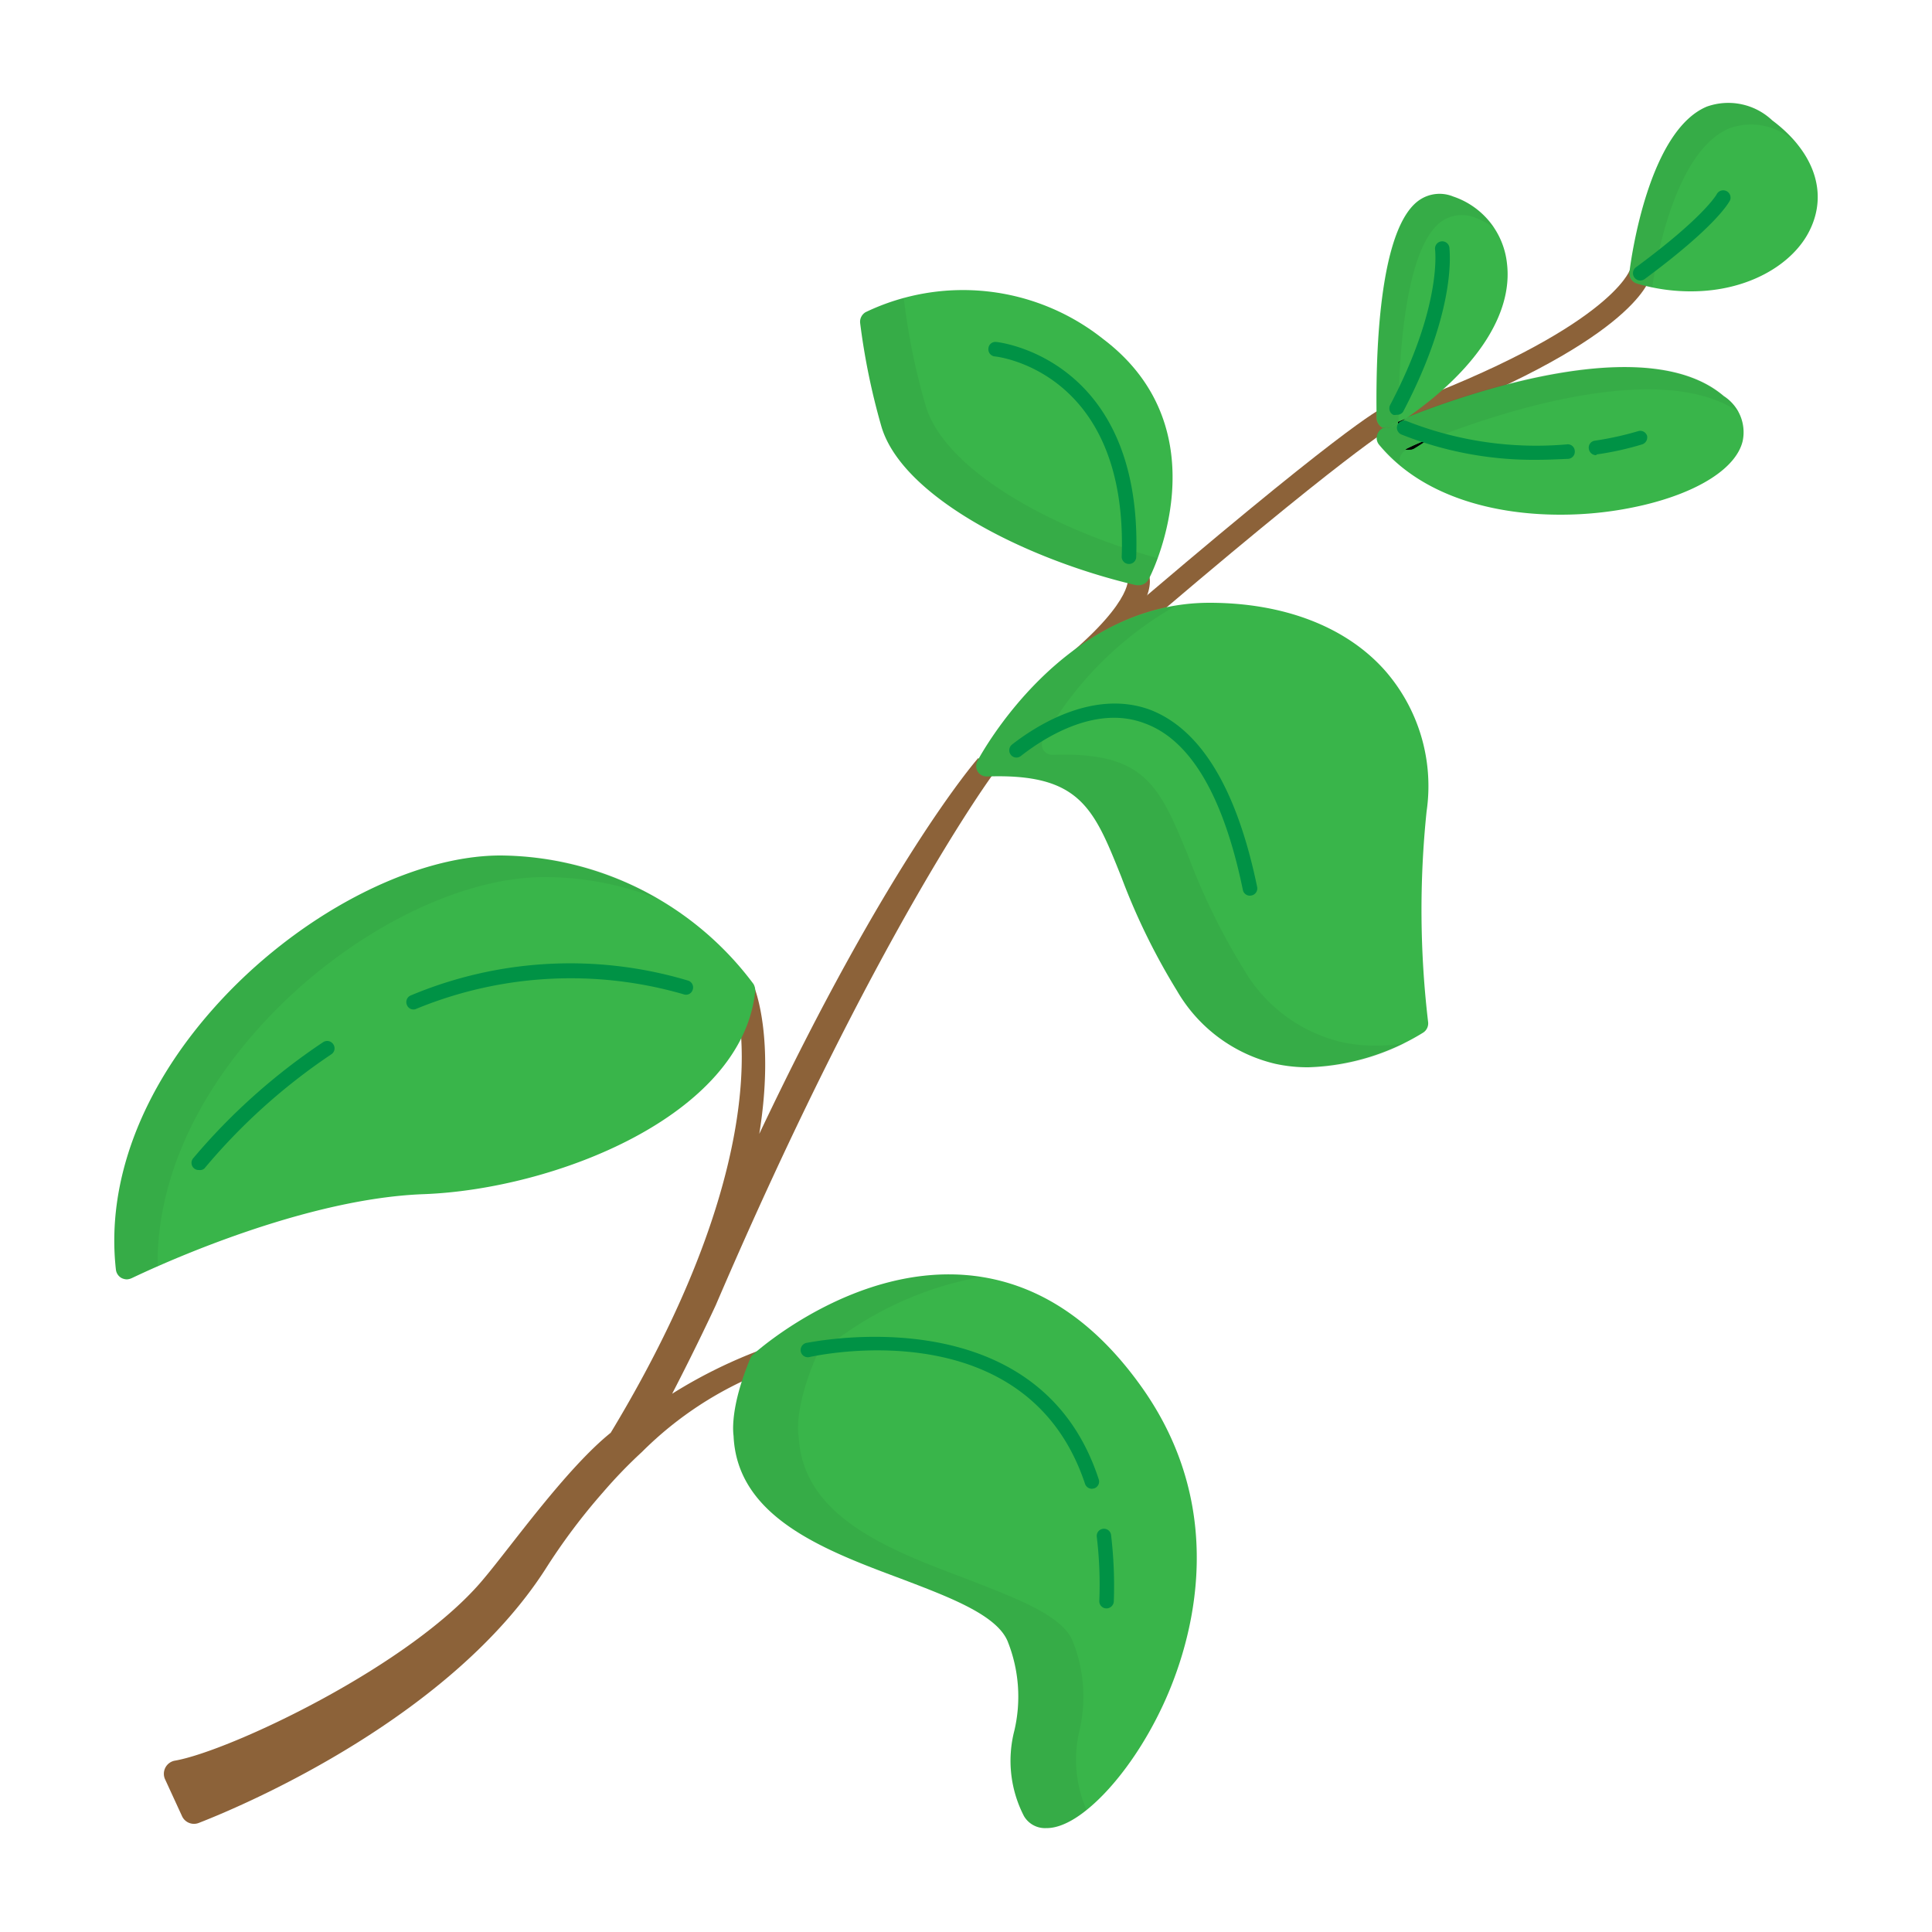 <!-- icon666.com - MILLIONS OF FREE VECTOR ICONS --><svg id="Layer_1" viewBox="0 0 100 100" xmlns="http://www.w3.org/2000/svg" data-name="Layer 1"><path d="m39.24 69.92.33 1.08a18.57 18.57 0 0 0 -6.34 4.15 25 25 0 0 0 -2 2.07 31.87 31.87 0 0 0 -3 4c-4.87 7.57-15.23 12.08-17.93 13.13a.68.68 0 0 1 -.88-.35l-.86-1.87a.69.69 0 0 1 .5-1c2.81-.49 12.28-4.93 16-9.44 1.42-1.69 4.26-5.69 6.55-7.53 9.16-15.16 6.39-22.61 6.39-22.7l1-.46c.09.19 1.1 2.73.3 7.69 6.59-13.92 11.1-19.19 11.33-19.45l.84.74c-.06.07-6.17 8.34-14.42 27.57-.05.11-1 2.16-2.26 4.59a25.49 25.49 0 0 1 4.45-2.22z" fill="#8c6239"></path><path d="m55.07 35.54-.69-.88c4.27-3.35 4-4.7 4-4.72l1-.42c.28.48.62 2.17-4.31 6.02z" fill="#8c6239"></path><path d="m58 33.47-.73-.86c12.21-10.48 14.15-11.44 14.33-11.51l.45 1c-.05.07-2.05 1.07-14.05 11.37z" fill="#8c6239"></path><path d="m72.68 22.14-.39-1.05c11.05-4.09 12.05-7.09 12.06-7.09l1.09.27c-.07.34-1.07 3.49-12.76 7.87z" fill="#8c6239"></path><path d="m60.09 88.48c-1.65 3.44-4.17 6.08-5.84 6.14h-.07a1.26 1.26 0 0 1 -1.18-.62 6.23 6.23 0 0 1 -.5-4.41 7.7 7.7 0 0 0 -.35-4.65c-.58-1.36-3-2.27-5.55-3.24-4-1.49-8.44-3.19-8.63-7.37 0-.05-.25-1.36.88-4.05a.55.55 0 0 1 .15-.19c.21-.19 5.28-4.69 11.25-4.07 3.33.35 6.24 2.21 8.68 5.55 5.07 6.9 2.51 14.12 1.16 16.91z" fill="#39b54a"></path><g opacity=".05"><path d="m56.24 93.68a3.65 3.65 0 0 1 -2 .94h-.07a1.26 1.26 0 0 1 -1.17-.62 6.23 6.23 0 0 1 -.5-4.41 7.7 7.7 0 0 0 -.35-4.65c-.58-1.36-3-2.27-5.55-3.24-4-1.49-8.44-3.19-8.63-7.37 0-.05-.25-1.36.88-4.05a.55.55 0 0 1 .15-.19c.21-.19 5.28-4.69 11.25-4.07l.55.07a17.73 17.73 0 0 0 -8.43 4 .55.55 0 0 0 -.15.19c-1.13 2.69-.91 4-.88 4.05.19 4.18 4.67 5.88 8.63 7.37 2.55 1 5 1.88 5.55 3.24a7.7 7.7 0 0 1 .35 4.65 6.47 6.47 0 0 0 .37 4.09z"></path></g><path d="m39.09 51.3c-.67 6.46-10.39 10.26-17.17 10.51s-15 4.31-15.11 4.35a.71.71 0 0 1 -.25.06.68.68 0 0 1 -.27-.07.57.57 0 0 1 -.29-.43c-.51-4.5 1.3-9.33 5.11-13.59 4.19-4.69 10.14-7.85 14.8-7.85a16.5 16.5 0 0 1 13.09 6.65.68.68 0 0 1 .09.37z" fill="#39b54a"></path><g opacity=".05"><path d="m34.16 46.57a15.83 15.83 0 0 0 -6-1.17c-4.66 0-10.62 3.16-14.81 7.86-3.43 3.84-5.24 8.15-5.19 12.27-.84.37-1.33.62-1.35.63a.71.71 0 0 1 -.25.06.68.68 0 0 1 -.27-.07.57.57 0 0 1 -.29-.43c-.51-4.5 1.3-9.33 5.11-13.59 4.19-4.69 10.14-7.85 14.8-7.85a15.81 15.81 0 0 1 8.25 2.29z"></path></g><path d="m73.92 52.91a.57.57 0 0 1 -.26.54 12 12 0 0 1 -5.94 1.79 7.77 7.77 0 0 1 -1.72-.18 8 8 0 0 1 -5.08-3.78 33.92 33.92 0 0 1 -2.88-5.89c-1.43-3.57-2.14-5.37-6.95-5.2a.55.55 0 0 1 -.49-.26.58.58 0 0 1 0-.56c.18-.33 4.42-8.17 12-8.17 3.85 0 7.08 1.24 9.09 3.51a9.08 9.08 0 0 1 2.15 7.29 49.37 49.37 0 0 0 .08 10.91z" fill="#39b54a"></path><g opacity=".05"><path d="m72.73 54a11.66 11.66 0 0 1 -5 1.27 7.77 7.77 0 0 1 -1.73-.21 8 8 0 0 1 -5.08-3.78 33.92 33.92 0 0 1 -2.88-5.89c-1.43-3.57-2.14-5.37-6.95-5.2a.55.55 0 0 1 -.49-.26.58.58 0 0 1 0-.56c.17-.31 3.76-6.95 10.24-8a18.08 18.08 0 0 0 -6.84 6.88.59.59 0 0 0 0 .56.55.55 0 0 0 .49.26c4.81-.17 5.52 1.63 7 5.2a33.92 33.92 0 0 0 2.88 5.89 8 8 0 0 0 5.08 3.78 8.35 8.35 0 0 0 1.71.18 9.61 9.61 0 0 0 1.57-.12z"></path></g><path d="m59.44 30a.57.57 0 0 1 -.5.29h-.13c-5.81-1.36-12.21-4.64-13.21-8.29a35.26 35.26 0 0 1 -1.08-5.29.58.58 0 0 1 .28-.55 11.66 11.66 0 0 1 12.29 1.38c6.34 4.79 2.39 12.46 2.35 12.46z" fill="#39b54a"></path><g opacity=".05"><path d="m59.92 28.89a12.31 12.31 0 0 1 -.48 1.11.57.57 0 0 1 -.5.29h-.13c-5.81-1.36-12.21-4.64-13.21-8.29a35.26 35.26 0 0 1 -1.08-5.29.58.58 0 0 1 .28-.55 9.87 9.87 0 0 1 2-.74.32.32 0 0 0 0 .17 33.79 33.79 0 0 0 1.08 5.29c.9 3.41 6.56 6.5 12.04 8.01z"></path></g><path d="m71.63 22.14a.38.38 0 0 0 .19 0 .55.55 0 0 0 .3-.09l.62-.41z" fill="#39b54a"></path><path d="m90.2 22.83c-.33 1.39-2.27 2.64-5.16 3.32a18.72 18.72 0 0 1 -4.28.49c-3.56 0-7.2-1-9.37-3.61a.55.55 0 0 1 -.12-.48.58.58 0 0 1 .32-.4.38.38 0 0 0 .19 0 .55.55 0 0 0 .3-.09l.62-.41c3.25-1.3 12.55-4.54 16.52-1.15a2.22 2.22 0 0 1 .98 2.33z" fill="#39b54a"></path><g opacity=".05"><path d="m71.63 22.14a.38.38 0 0 0 .19 0 .55.55 0 0 0 .3-.09l.62-.41z"></path><path d="m90 21.33c-4.16-2.85-13 .22-16.11 1.48-.2.13-.4.27-.62.4a.48.48 0 0 1 -.3.09.54.54 0 0 1 -.19 0 .59.59 0 0 0 -.32.39.53.53 0 0 0 .1.44 8.63 8.63 0 0 1 -1.17-1.13.55.55 0 0 1 -.12-.48.58.58 0 0 1 .32-.4.38.38 0 0 0 .19 0 .55.55 0 0 0 .3-.09l.62-.41c3.25-1.3 12.55-4.54 16.52-1.15a3.34 3.34 0 0 1 .78.86z"></path></g><path d="m72.75 23.27a.54.54 0 0 0 .19 0 .48.48 0 0 0 .3-.09c.22-.13.42-.27.62-.4-.59.22-.99.43-1.11.49z"></path><path d="m71.63 22.14a.38.38 0 0 0 .19 0 .55.55 0 0 0 .3-.09l.62-.41z" fill="#39b54a"></path><path d="m72.74 21.68-1.11.46h-.07a.61.61 0 0 1 -.31-.48c0-1-.23-9.54 2.18-11.28a1.85 1.85 0 0 1 1.78-.21 4.11 4.11 0 0 1 2.79 3.46c.32 2.63-1.61 5.54-5.26 8.05z" fill="#39b54a"></path><g opacity=".05"><path d="m72.36 21.84-.73.3a.38.38 0 0 0 .19 0 .55.55 0 0 0 .3-.09l.24-.16.38-.25z"></path><path d="m77.36 11.81a4.38 4.38 0 0 0 -1-.54 1.83 1.83 0 0 0 -1.77.21c-2 1.48-2.22 7.85-2.2 10.36l-.73.3h-.07a.61.61 0 0 1 -.31-.48c0-1-.23-9.54 2.18-11.28a1.85 1.85 0 0 1 1.78-.21 4.23 4.23 0 0 1 2.12 1.64z"></path></g><path d="m72.75 23.27a.54.54 0 0 0 .19 0 .48.48 0 0 0 .3-.09c.22-.13.42-.27.62-.4-.59.22-.99.43-1.11.49z"></path><path d="m72.74 21.68-.38.25v-.09z"></path><path d="m93.66 11.94c-.85 1.72-3.14 3.14-6.13 3.14a9.74 9.74 0 0 1 -2.79-.4.55.55 0 0 1 -.4-.6c.09-.75 1-7.3 4-8.56a3.31 3.31 0 0 1 3.39.71c2.19 1.64 2.9 3.77 1.93 5.71z" fill="#39b54a"></path><g opacity=".05"><path d="m93.08 7.51a2.32 2.32 0 0 0 -.18-.16 3.3 3.3 0 0 0 -3.38-.71c-2.78 1.15-3.79 6.72-4 8.24-.25-.06-.51-.12-.77-.2a.55.55 0 0 1 -.4-.6c.09-.75 1-7.3 4-8.56a3.31 3.31 0 0 1 3.39.71 6.87 6.87 0 0 1 1.34 1.28z"></path></g><g fill="#009245"><path d="m10.3 60.56a.37.37 0 0 1 -.29-.62 32 32 0 0 1 6.72-6 .38.38 0 0 1 .52.11.37.37 0 0 1 -.1.52 31.12 31.12 0 0 0 -6.57 5.91.35.35 0 0 1 -.28.08z"></path><path d="m21.4 52.25a.36.36 0 0 1 -.34-.24.37.37 0 0 1 .21-.49 21.3 21.3 0 0 1 14.36-.76.37.37 0 0 1 .22.48.36.36 0 0 1 -.48.22 21 21 0 0 0 -13.83.76.32.32 0 0 1 -.14.03z"></path><path d="m57.26 83.25a.37.37 0 0 1 -.36-.39 20.82 20.82 0 0 0 -.13-3.31.37.37 0 0 1 .33-.42.37.37 0 0 1 .41.33 22.28 22.28 0 0 1 .14 3.43.38.38 0 0 1 -.39.36z"></path><path d="m56.52 77.06a.38.38 0 0 1 -.36-.26c-3-9-13.8-6.66-14.26-6.56a.37.37 0 0 1 -.45-.28.38.38 0 0 1 .28-.45c.12 0 12-2.59 15.14 7.06a.37.37 0 0 1 -.24.47z"></path><path d="m64.7 46.36a.37.37 0 0 1 -.37-.3c-1-4.85-2.71-7.76-5.08-8.62-2.61-1-5.35.86-6.41 1.69a.37.37 0 0 1 -.52-.06.38.38 0 0 1 .06-.53c1.16-.91 4.16-2.89 7.13-1.81 2.62 1 4.5 4.05 5.56 9.18a.37.37 0 0 1 -.3.44z"></path><path d="m58.42 29.19a.37.37 0 0 1 -.36-.38c.33-9.63-6.5-10.36-6.56-10.36a.37.37 0 0 1 -.34-.41.36.36 0 0 1 .4-.34c.08 0 7.6.81 7.25 11.13a.37.37 0 0 1 -.39.36z"></path><path d="m72.29 21.47a.41.41 0 0 1 -.18 0 .38.38 0 0 1 -.16-.5c2.7-5.13 2.33-8 2.33-8.05a.37.37 0 1 1 .74-.11c0 .12.43 3.13-2.4 8.51a.38.38 0 0 1 -.33.15z"></path><path d="m79.49 23.8a18.47 18.47 0 0 1 -6.95-1.31.38.38 0 0 1 -.21-.49.37.37 0 0 1 .49-.2 18.27 18.27 0 0 0 8.29 1.2.36.36 0 0 1 .4.34.37.37 0 0 1 -.34.41c-.5.02-1.07.05-1.68.05z"></path><path d="m82.61 23.56a.38.38 0 0 1 -.37-.32.36.36 0 0 1 .31-.43 16.44 16.44 0 0 0 2.23-.49.37.37 0 0 1 .47.23.38.38 0 0 1 -.25.45 15.61 15.61 0 0 1 -2.35.52z"></path><path d="m84.89 14.52a.38.38 0 0 1 -.22-.68c3.57-2.63 4.2-3.8 4.2-3.81a.38.38 0 0 1 .68.33c-.07.13-.71 1.34-4.43 4.09a.39.39 0 0 1 -.23.07z"></path></g></svg>